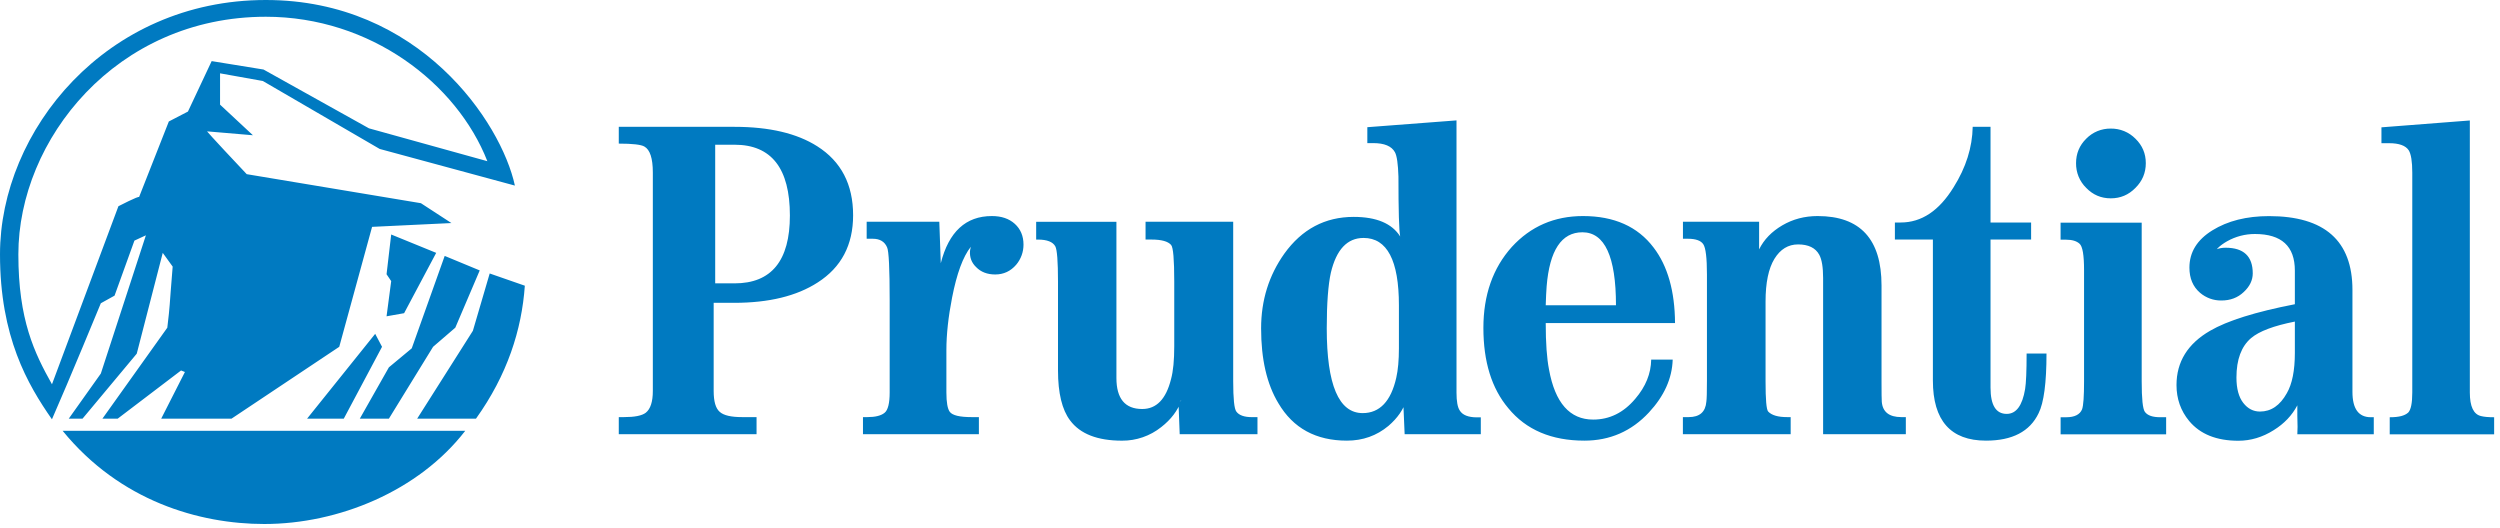 <svg width="90" height="19" viewBox="0 0 90 19" fill="none" xmlns="http://www.w3.org/2000/svg">
<path d="M86.03 15.021C86.369 15.021 86.569 14.965 86.695 14.853C86.793 14.751 86.842 14.514 86.842 14.128V6.217C86.842 5.812 86.798 5.543 86.713 5.409C86.602 5.24 86.365 5.155 86.006 5.155H85.732V4.584L88.914 4.337V14.132C88.914 14.635 89.049 14.918 89.319 14.979C89.426 15.007 89.584 15.021 89.789 15.021V15.635H86.03V15.021ZM81.037 12.173C81.33 11.924 81.856 11.727 82.615 11.577V12.704C82.615 13.341 82.517 13.825 82.326 14.155C82.08 14.597 81.759 14.816 81.359 14.816C81.121 14.816 80.921 14.714 80.758 14.505C80.595 14.295 80.512 13.992 80.512 13.593C80.512 12.941 80.689 12.471 81.037 12.173ZM79.686 9.162C79.749 8.995 79.912 8.836 80.177 8.685C80.482 8.513 80.827 8.423 81.177 8.424C82.136 8.424 82.615 8.863 82.615 9.742V10.952C81.196 11.228 80.182 11.547 79.563 11.908C78.758 12.373 78.354 13.025 78.354 13.862C78.354 14.355 78.505 14.788 78.81 15.156C79.207 15.631 79.797 15.867 80.578 15.867C81.023 15.867 81.448 15.742 81.853 15.486C82.23 15.252 82.513 14.955 82.704 14.592V14.964C82.715 15.281 82.715 15.508 82.704 15.634H85.456V15.02H85.351C84.909 15.02 84.688 14.717 84.688 14.108V10.438C84.688 8.667 83.685 7.78 81.685 7.78C80.876 7.78 80.197 7.951 79.645 8.293C79.094 8.634 78.819 9.08 78.819 9.635C78.819 10.018 78.945 10.32 79.201 10.54C79.415 10.723 79.688 10.822 79.969 10.818C80.292 10.818 80.559 10.717 80.773 10.514C80.99 10.314 81.099 10.088 81.099 9.84C81.099 9.226 80.77 8.918 80.122 8.918C79.876 8.918 79.676 8.997 79.526 9.153L79.687 9.215C79.689 9.181 79.689 9.162 79.686 9.162ZM26.426 10.902C27.68 10.902 28.683 10.657 29.437 10.169C30.288 9.624 30.712 8.819 30.712 7.75C30.712 6.639 30.281 5.812 29.421 5.266C28.688 4.8 27.697 4.566 26.445 4.566H22.276V5.17C22.772 5.17 23.079 5.206 23.197 5.275C23.4 5.389 23.502 5.699 23.502 6.209V14.076C23.502 14.462 23.418 14.723 23.248 14.858C23.109 14.965 22.848 15.016 22.464 15.016H22.276V15.631H27.236V15.016H26.72C26.322 15.016 26.052 14.956 25.908 14.825C25.764 14.7 25.692 14.453 25.692 14.076V10.902H26.426ZM28.436 7.758C28.436 9.387 27.771 10.201 26.445 10.201H25.747V5.21H26.445C27.771 5.21 28.436 6.06 28.436 7.758ZM33.868 9.476C34.157 8.344 34.768 7.778 35.708 7.778C36.052 7.778 36.327 7.871 36.534 8.059C36.741 8.248 36.846 8.496 36.846 8.806C36.847 9.071 36.754 9.328 36.583 9.53C36.383 9.762 36.132 9.881 35.829 9.881C35.54 9.881 35.31 9.791 35.14 9.615C34.978 9.46 34.906 9.269 34.919 9.043C34.919 9.022 34.931 8.969 34.95 8.884C34.666 9.241 34.443 9.853 34.275 10.714C34.14 11.404 34.07 12.036 34.07 12.606V14.128C34.07 14.486 34.112 14.718 34.191 14.825C34.289 14.956 34.554 15.016 34.982 15.016H35.24V15.631H31.067V15.016H31.223C31.51 15.016 31.716 14.965 31.842 14.863C31.968 14.765 32.028 14.514 32.028 14.128V10.81C32.028 9.667 31.998 9.031 31.935 8.904C31.847 8.698 31.675 8.595 31.419 8.595H31.2V7.983H33.815L33.868 9.476ZM42.529 14.411C42.496 14.43 42.464 14.458 42.422 14.482L42.529 14.421C42.398 14.779 42.159 15.1 41.805 15.375C41.404 15.695 40.906 15.868 40.393 15.864C39.509 15.864 38.886 15.622 38.523 15.134C38.234 14.752 38.088 14.152 38.088 13.337V10.133C38.088 9.412 38.055 8.991 37.992 8.87C37.904 8.709 37.697 8.625 37.367 8.625H37.302V7.984H40.191V13.607C40.191 14.352 40.501 14.724 41.119 14.724C41.631 14.724 41.977 14.371 42.157 13.649C42.236 13.361 42.273 12.966 42.273 12.463V10.136C42.273 9.341 42.236 8.902 42.159 8.817C42.047 8.69 41.815 8.624 41.459 8.624H41.24V7.983H44.395V13.723C44.395 14.351 44.432 14.719 44.509 14.817C44.606 14.951 44.795 15.017 45.072 15.017H45.269V15.631H42.469L42.422 14.398L42.469 14.43L42.483 14.463L42.529 14.411ZM48.733 7.808C47.702 7.808 46.87 8.25 46.237 9.13C45.679 9.915 45.4 10.81 45.4 11.82C45.4 12.927 45.604 13.825 46.023 14.518C46.553 15.416 47.374 15.863 48.489 15.863C49.061 15.863 49.559 15.686 49.983 15.333C50.313 15.049 50.529 14.737 50.629 14.397L50.576 14.439L50.513 14.379L50.567 15.631H53.309V15.025H53.172C52.858 15.025 52.65 14.941 52.551 14.778C52.472 14.662 52.434 14.444 52.434 14.132V4.334L49.224 4.579V5.152H49.434C49.839 5.152 50.099 5.262 50.218 5.481C50.288 5.61 50.33 5.902 50.344 6.358C50.344 7.588 50.365 8.308 50.407 8.513C50.109 8.042 49.549 7.808 48.733 7.808ZM50.361 10.992V12.541C50.361 12.964 50.329 13.318 50.266 13.597C50.075 14.444 49.67 14.872 49.056 14.872C48.195 14.872 47.763 13.853 47.763 11.82C47.763 10.915 47.815 10.248 47.911 9.817C48.109 8.983 48.502 8.566 49.088 8.566C49.936 8.565 50.361 9.375 50.361 10.992ZM55.646 11.631H60.301C60.294 10.481 60.036 9.574 59.529 8.911C58.957 8.156 58.11 7.778 56.989 7.778C55.958 7.778 55.105 8.149 54.425 8.89C53.741 9.653 53.402 10.625 53.402 11.806C53.402 13.02 53.699 13.983 54.299 14.695C54.941 15.477 55.855 15.863 57.039 15.863C57.958 15.863 58.733 15.524 59.361 14.849C59.91 14.258 60.196 13.625 60.217 12.946H59.443C59.435 13.448 59.245 13.919 58.87 14.356C58.447 14.859 57.942 15.105 57.353 15.105C56.514 15.105 55.983 14.505 55.765 13.305C55.686 12.904 55.646 12.35 55.646 11.631ZM56.966 8.362C57.77 8.362 58.175 9.237 58.175 10.989H55.646C55.654 10.716 55.665 10.489 55.679 10.307C55.785 9.011 56.214 8.362 56.966 8.362ZM63.328 8.978C63.502 8.623 63.782 8.336 64.162 8.113C64.544 7.889 64.967 7.778 65.435 7.778C66.968 7.778 67.735 8.61 67.735 10.277V13.76C67.735 14.146 67.738 14.378 67.744 14.458C67.772 14.83 68.01 15.016 68.449 15.016H68.61V15.63H65.632V10.009C65.632 9.62 65.586 9.341 65.493 9.171C65.358 8.924 65.105 8.799 64.73 8.799C64.376 8.799 64.093 8.971 63.879 9.318C63.667 9.666 63.56 10.177 63.56 10.854V13.737C63.56 14.383 63.59 14.746 63.655 14.816C63.783 14.951 64.011 15.016 64.337 15.016H64.464V15.631H60.584V15.016H60.792C61.188 15.016 61.399 14.831 61.429 14.458C61.443 14.37 61.45 14.118 61.45 13.704V9.878C61.45 9.284 61.406 8.922 61.318 8.792C61.232 8.661 61.045 8.595 60.762 8.595H60.586V7.983H63.328V8.978ZM71.496 15.863C70.224 15.863 69.584 15.141 69.584 13.699V8.623H68.216V8.01H68.426C69.175 8.01 69.807 7.589 70.329 6.742C70.775 6.032 71.004 5.305 71.017 4.566H71.659V8.01H73.12V8.623H71.659V13.955C71.659 14.584 71.853 14.9 72.241 14.9C72.583 14.9 72.805 14.602 72.904 14.006C72.939 13.792 72.958 13.364 72.958 12.726H73.674C73.674 13.778 73.579 14.499 73.39 14.876C73.073 15.537 72.44 15.863 71.496 15.863ZM9.57 0.603C4.182 0.603 0.661 5.033 0.661 9.156C0.661 11.524 1.238 12.703 1.871 13.834C2.669 11.689 4.263 7.424 4.263 7.424C4.263 7.424 5.006 7.04 5.006 7.096L6.078 4.373L6.766 4.016L7.62 2.2L9.487 2.503L13.283 4.62L17.545 5.803C16.447 2.999 13.339 0.603 9.57 0.603ZM9.514 18.864C7.178 18.864 4.318 18.04 2.255 15.509H16.749C15.07 17.682 12.185 18.864 9.514 18.864ZM12.376 15.072H11.055L13.507 12.018L13.753 12.485L12.376 15.072ZM13.669 5.362L9.463 2.916L7.922 2.64V3.767L9.105 4.869L7.455 4.729C7.455 4.729 7.508 4.813 8.882 6.27L15.153 7.315L16.251 8.03L13.395 8.167L12.213 12.485L8.334 15.072H5.803L6.657 13.392L6.518 13.337L4.235 15.073H3.686L6.023 11.797C6.133 10.863 6.078 11.275 6.216 9.597L5.859 9.103L4.923 12.732L2.971 15.072H2.475L3.63 13.448L5.252 8.471L4.839 8.662L4.124 10.643L3.63 10.917C3.63 10.917 2.475 13.722 1.87 15.095C0.991 13.835 0 12.129 0 9.156C0 4.701 3.823 0 9.57 0C15.098 0 18.043 4.4 18.536 6.681L13.669 5.362ZM16.391 11.796L15.591 12.485L14 15.072H12.953L14 13.224L14.823 12.54L16.009 9.213L17.27 9.735L16.391 11.796ZM17.135 15.072H15.018L17.024 11.908L17.629 9.845L18.894 10.285C18.782 11.88 18.261 13.499 17.135 15.072ZM14.548 11.275L13.916 11.387L14.083 10.12L13.916 9.873L14.083 8.442L15.703 9.103L14.548 11.275ZM74.182 15.021H74.385C74.687 15.021 74.877 14.923 74.954 14.737C75.003 14.602 75.026 14.267 75.026 13.727V9.728C75.026 9.186 74.974 8.869 74.862 8.772C74.756 8.677 74.595 8.629 74.384 8.629H74.181V8.016H77.101V13.727C77.101 14.355 77.138 14.723 77.217 14.829C77.315 14.96 77.496 15.02 77.771 15.02H77.981V15.635H74.182V15.021ZM74.738 5.874C74.738 5.528 74.859 5.236 75.104 4.993C75.219 4.876 75.356 4.783 75.508 4.72C75.66 4.658 75.823 4.627 75.988 4.629C76.153 4.627 76.317 4.658 76.469 4.72C76.622 4.783 76.76 4.876 76.876 4.993C77.125 5.236 77.249 5.528 77.249 5.874C77.249 6.22 77.125 6.517 76.876 6.764C76.63 7.016 76.335 7.14 75.988 7.14C75.641 7.14 75.348 7.016 75.104 6.764C74.986 6.649 74.892 6.51 74.829 6.357C74.767 6.204 74.736 6.039 74.738 5.874Z" fill="#007AC1"/>
</svg>
